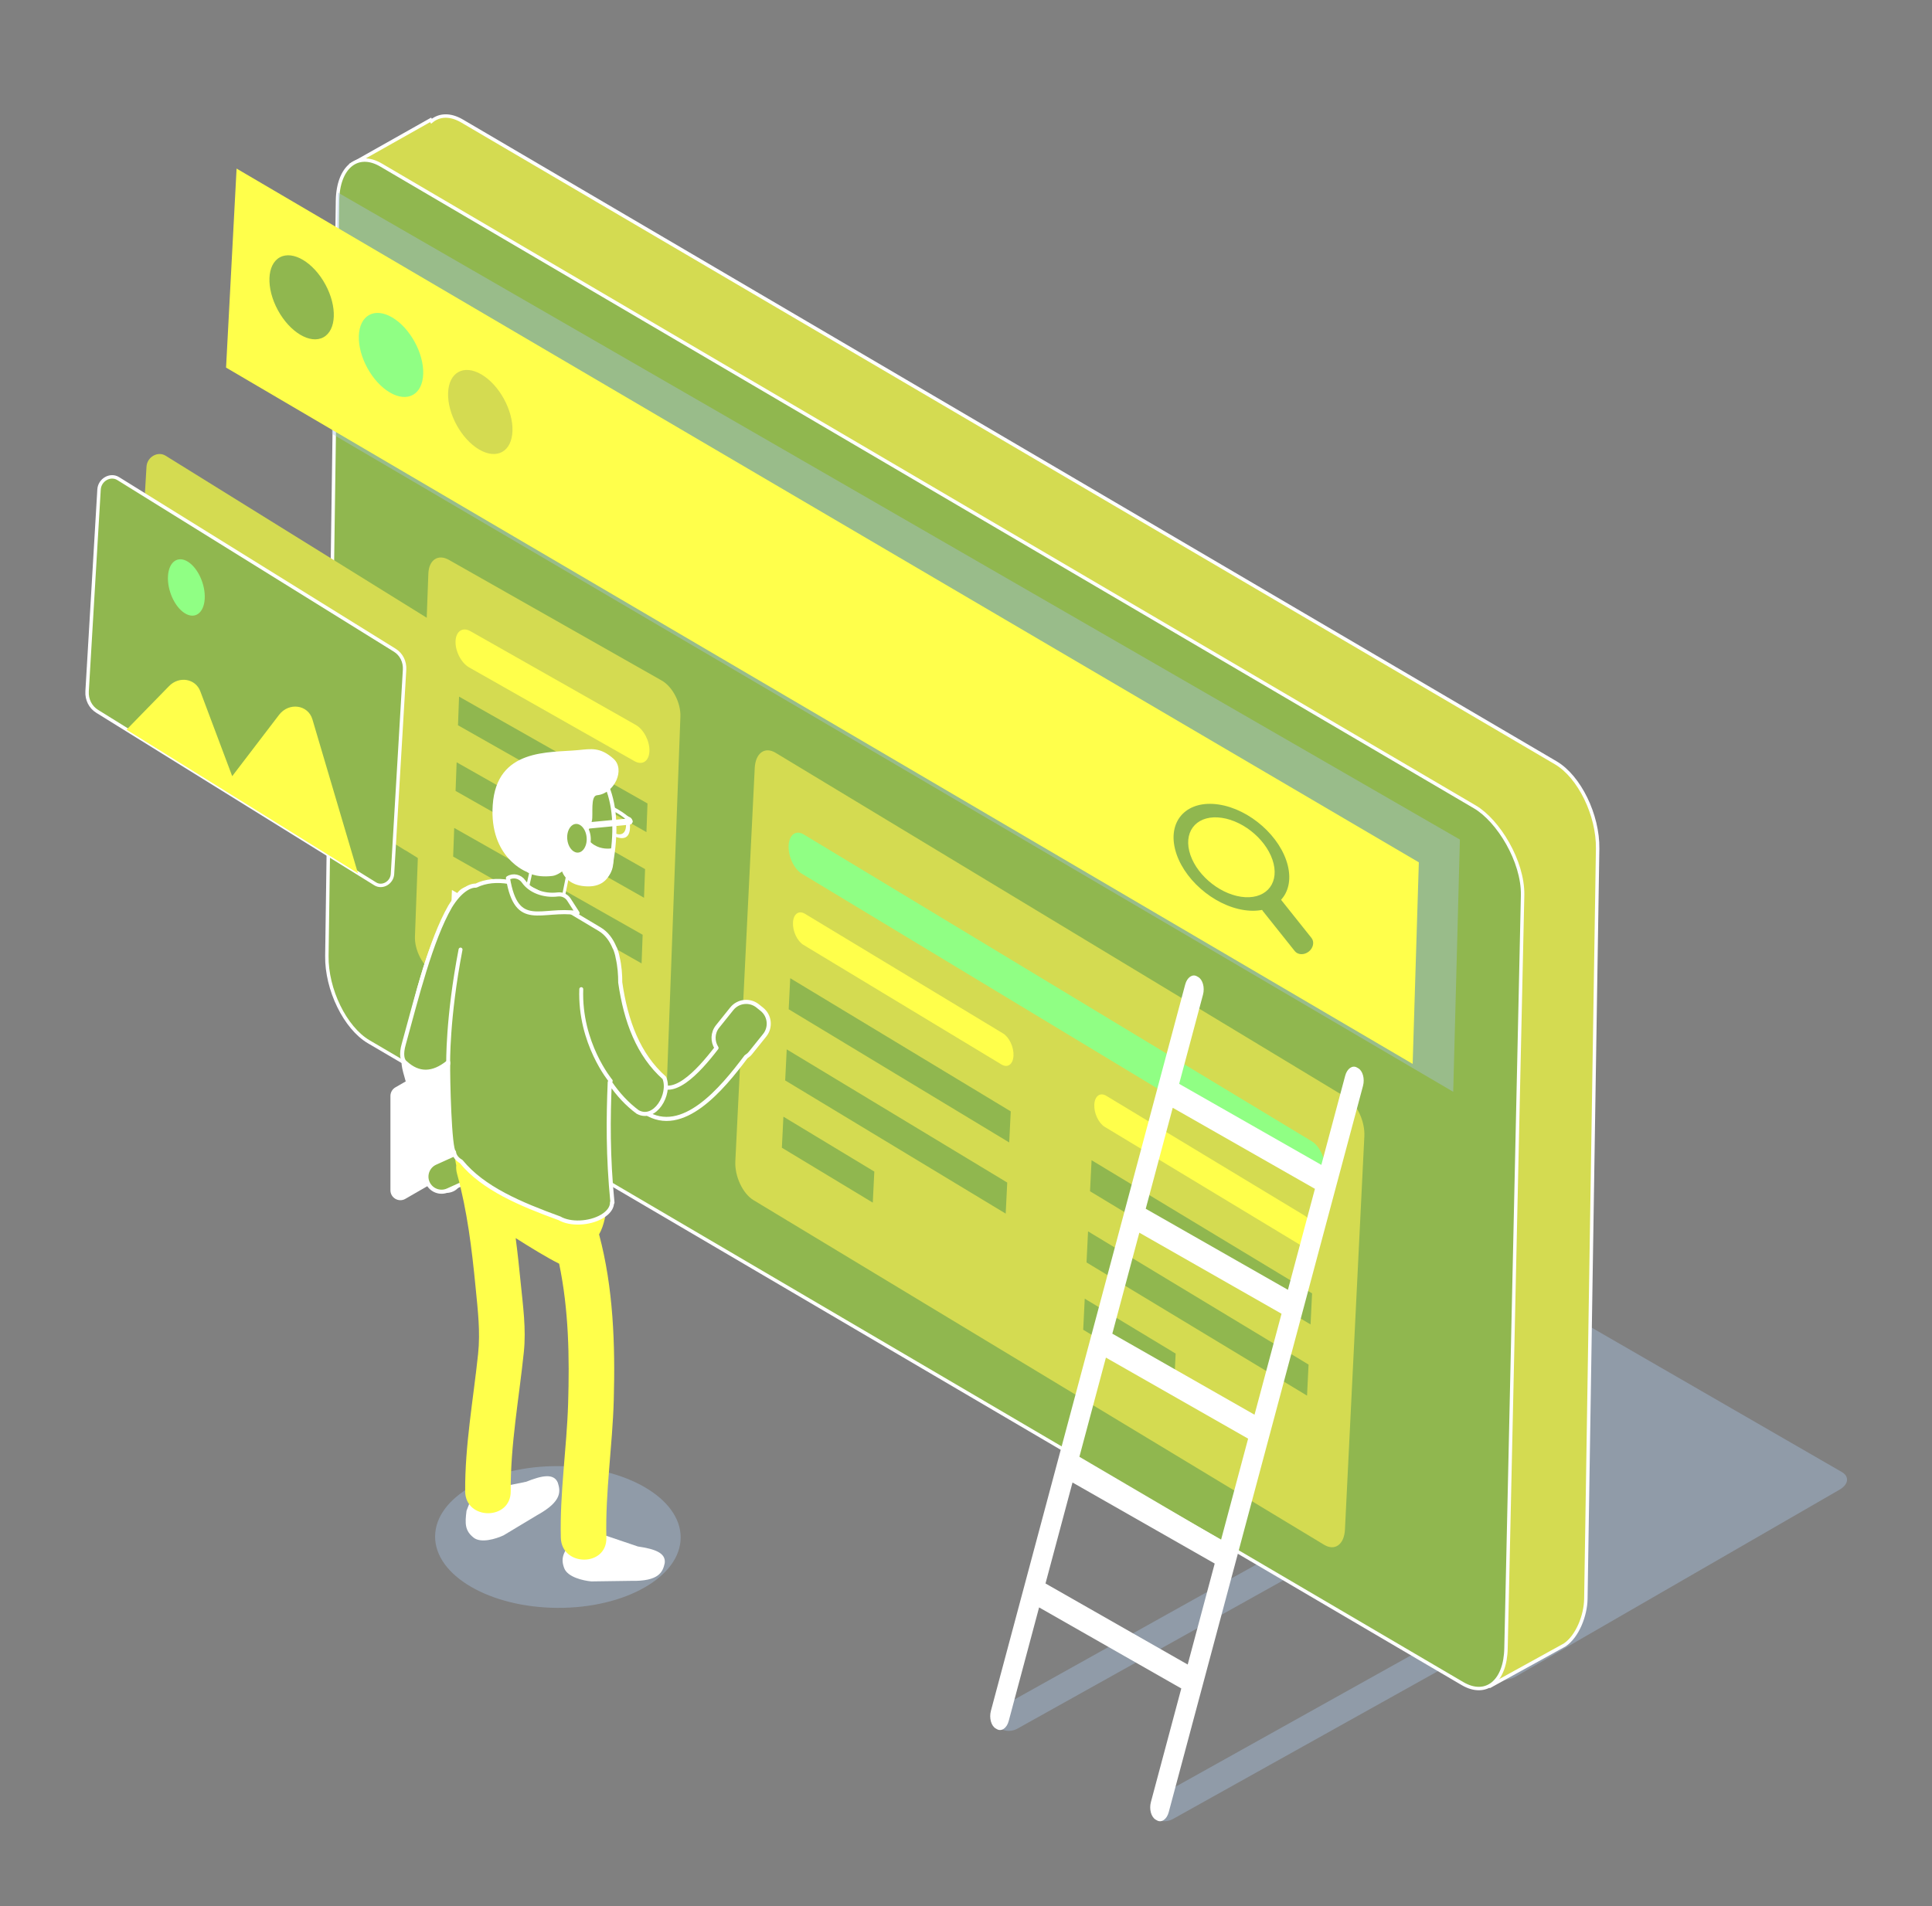 <?xml version="1.0" encoding="utf-8"?>
<!-- Generator: Adobe Illustrator 24.0.1, SVG Export Plug-In . SVG Version: 6.00 Build 0)  -->
<svg version="1.1" xmlns="http://www.w3.org/2000/svg" xmlns:xlink="http://www.w3.org/1999/xlink" x="0px" y="0px"
	 viewBox="0 0 632.938 624.682" enable-background="new 0 0 632.938 624.682" xml:space="preserve">
<rect x="0" y="0" width="632.938" height="624.682" fill="#808080" stroke="none"/>
<g id="background" display="none">
	<rect x="-34.206" y="-24.164" display="inline" fill="#90B74F" width="691.658" height="667.531"/>
</g>
<g id="image">
	<path opacity="0.4" fill="#A8C4E5" d="M486.732,549.711L265.709,422.104c-2.558-1.477-2.234-4.081,0.72-5.786l105.91-61.147
		c2.954-1.706,7.464-1.892,10.022-0.415l221.022,127.608c2.558,1.477,2.234,4.081-0.719,5.786l-105.91,61.148
		C493.8,551.001,489.29,551.188,486.732,549.711z"/>
	<path opacity="0.4" fill="#A8C4E5" d="M490.054,526.932l-110.347,61.585c-2.479,1.384-3.472,4.211-2.206,6.283
		c1.266,2.072,4.33,2.635,6.809,1.251l114.583-63.949L490.054,526.932z"/>
	<path opacity="0.4" fill="#A8C4E5" d="M439.438,507.238l-9.051-5.051l-101.631,56.721c-2.479,1.384-3.472,4.211-2.206,6.283
		c1.266,2.072,4.33,2.635,6.809,1.251L439.438,507.238z"/>
	<path fill="#D4DB51" stroke="#FFFFFF" stroke-width="1.126" stroke-miterlimit="10" d="M509.687,249.969L151.377,39.656
		c-3.886-2.281-7.432-2.088-10.019,0.061l-0.297-0.427L115.14,53.904c0,0,13.996,22.617,21.452,33.611l-2.978,211.314
		c-0.155,10.992,5.985,23.581,13.714,28.117L477.03,520.468l-8.833,20.61l19.949,11.452l24.451-13.488
		c4.16-2.783,6.866-9.634,6.943-15.126l3.86-245.83C523.556,267.094,517.416,254.505,509.687,249.969z"/>
	
		<path fill="#90B74F" stroke="#FFFFFF" stroke-width="1.126" stroke-linecap="round" stroke-linejoin="round" stroke-miterlimit="10" d="
		M479.107,551.691l-358.31-210.313c-7.729-4.536-13.868-17.125-13.714-28.117l3.488-247.484
		c0.155-10.992,6.546-16.226,14.275-11.689l358.31,210.313c7.729,4.536,15.817,17.846,15.663,28.838l-5.437,246.763
		C493.226,550.994,486.835,556.228,479.107,551.691z"/>
	<polygon opacity="0.4" fill="#A8C4E5" points="476.083,357.773 108.733,142.153 110.65,63.076 478.27,275.116 	"/>
	<polygon fill="#FFFF4B" points="462.797,348.632 74.059,120.459 77.507,55.241 464.821,282.579 	"/>
	
		<ellipse transform="matrix(0.878 -0.478 0.478 0.878 -34.554 59.15)" fill="#90B74F" cx="98.862" cy="97.42" rx="8.85" ry="14.923"/>
	<path fill="#90FF84" d="M138.646,122.503c-0.208,6.795-5.098,9.531-10.923,6.113c-5.824-3.419-10.377-11.698-10.169-18.492
		c0.208-6.794,5.099-9.531,10.923-6.112C134.302,107.43,138.855,115.709,138.646,122.503z"/>
	<path fill="#D4DB51" d="M167.891,141.192c-0.208,6.794-5.098,9.531-10.923,6.113c-5.824-3.419-10.377-11.698-10.168-18.492
		c0.208-6.794,5.098-9.531,10.923-6.113C163.546,126.118,168.099,134.397,167.891,141.192z"/>
	<path fill="#90B74F" d="M421.904,283.682c2.313,9.54-4.097,16.067-14.289,14.549c-10.192-1.518-20.365-10.513-22.677-20.053
		c-2.313-9.54,4.098-16.067,14.289-14.549C409.419,265.146,419.592,274.142,421.904,283.682z M417.235,282.986
		c-1.728-7.13-9.331-13.853-16.948-14.987c-7.617-1.134-12.408,3.744-10.68,10.874c1.728,7.13,9.331,13.853,16.949,14.987
		C414.173,294.994,418.963,290.116,417.235,282.986z"/>
	<path fill="#90B74F" d="M428.759,311.831L428.759,311.831c-1.504,1.187-3.565,1.117-4.58-0.157l-10.467-13.133
		c-1.015-1.273-0.614-3.286,0.89-4.474l0,0c1.504-1.187,3.565-1.117,4.58,0.157l10.467,13.133
		C430.664,308.63,430.263,310.643,428.759,311.831z"/>
	<g>
		<path fill="#D4DB51" d="M211.784,358.207l-69.717-39.537c-3.551-2.014-6.294-7.301-6.127-11.81l4.391-118.877
			c0.167-4.509,3.18-6.532,6.73-4.518l69.717,39.537c3.551,2.013,6.294,7.301,6.127,11.81l-4.391,118.877
			C218.348,358.198,215.334,360.221,211.784,358.207z"/>
		<path fill="#FFFF4B" d="M207.868,249.429l-54.176-30.724c-2.58-1.463-4.573-5.305-4.452-8.581l0,0
			c0.121-3.276,2.31-4.746,4.89-3.283l54.176,30.724c2.58,1.463,4.573,5.305,4.452,8.581l0,0
			C212.638,249.423,210.448,250.892,207.868,249.429z"/>
		<polygon fill="#90B74F" points="211.779,272.677 150.045,237.668 150.392,228.281 212.125,263.29 		"/>
		<polygon fill="#90B74F" points="210.984,294.189 149.251,259.18 149.598,249.793 211.331,284.802 		"/>
		<polygon fill="#90B74F" points="210.19,315.701 148.456,280.691 148.803,271.304 210.536,306.314 		"/>
		<polygon fill="#FFFFFF" points="177.679,318.028 147.705,301.029 148.052,291.643 178.026,308.641 		"/>
	</g>
	<g>
		<path fill="#D4DB51" d="M433.792,506.216l-186.939-112.94c-3.528-2.132-6.193-7.823-5.952-12.711l6.356-128.889
			c0.241-4.889,3.297-7.124,6.825-4.992l186.939,112.94c3.528,2.132,6.193,7.823,5.952,12.711l-6.356,128.889
			C440.376,506.113,437.321,508.348,433.792,506.216z"/>
		<g>
			<path fill="#90FF84" d="M429.122,386.861L262.684,286.307c-2.564-1.549-4.5-5.684-4.325-9.236v0
				c0.175-3.552,2.395-5.176,4.959-3.627l166.437,100.554c2.564,1.549,4.5,5.684,4.325,9.236v0
				C433.905,386.786,431.685,388.41,429.122,386.861z"/>
			<path fill="#FFFF4B" d="M426.823,408.472l-64.897-39.207c-2.028-1.225-3.56-4.497-3.422-7.307l0,0
				c0.139-2.811,1.895-4.095,3.924-2.87l64.897,39.207c2.028,1.225,3.56,4.497,3.422,7.308l0,0
				C430.608,408.412,428.851,409.697,426.823,408.472z"/>
			<path fill="#FFFF4B" d="M328.103,348.829l-64.897-39.208c-2.028-1.225-3.56-4.497-3.422-7.308l0,0
				c0.139-2.811,1.895-4.095,3.924-2.87l64.896,39.207c2.028,1.225,3.56,4.497,3.422,7.308v0
				C331.888,348.77,330.131,350.055,328.103,348.829z"/>
			<polygon fill="#90B74F" points="429.346,434.014 357.104,390.369 357.606,380.191 429.847,423.836 			"/>
			<polygon fill="#90B74F" points="330.625,374.372 258.383,330.726 258.885,320.549 331.127,364.194 			"/>
			<polygon fill="#90B74F" points="428.195,457.337 355.954,413.692 356.455,403.515 428.697,447.16 			"/>
			<polygon fill="#90B74F" points="329.475,397.695 257.233,354.05 257.735,343.872 329.977,387.518 			"/>
			<polygon fill="#90B74F" points="285.931,394.096 256.146,376.101 256.648,365.924 286.433,383.918 			"/>
			<polygon fill="#90B74F" points="384.651,453.738 354.866,435.743 355.368,425.566 385.153,443.561 			"/>
		</g>
	</g>
	<path fill="#D4DB51" d="M144.891,205.59l-90.63-56.251c-2.575-1.598-6.078,0.401-6.266,3.577l-3.914,66.135
		c-0.16,2.696,1.082,5.178,3.268,6.535l9.681,6.009l-0.032,0.032l75.819,47.058l-0.019-0.063l5.674,3.522
		c2.325,1.443,5.486-0.362,5.656-3.229l3.961-66.929C148.245,209.348,147.03,206.918,144.891,205.59z"/>
	<g>
		
			<path fill="#90B74F" stroke="#FFFFFF" stroke-width="1.126" stroke-linecap="round" stroke-linejoin="round" stroke-miterlimit="10" d="
			M122.923,289.631L31.8,233.074c-2.186-1.357-3.428-3.84-3.268-6.535l3.914-66.135c0.188-3.176,3.691-5.175,6.266-3.577
			l90.63,56.251c2.139,1.328,3.354,3.757,3.198,6.395l-3.961,66.929C128.409,289.269,125.247,291.074,122.923,289.631z"/>
		<path fill="#FFFF4B" d="M41.449,239.115l13.938-14.292c3.29-3.374,8.662-2.475,10.236,1.714l10.449,27.81l15.347-20.093
			c3.216-4.211,9.502-3.359,10.934,1.482l14.915,50.437L41.449,239.115z"/>
		<path fill="#90FF84" d="M67.065,196.243c-0.276,4.665-3.193,6.775-6.516,4.713c-3.322-2.062-5.792-7.516-5.516-12.181
			c0.276-4.665,3.193-6.775,6.516-4.713C64.872,186.125,67.341,191.578,67.065,196.243z"/>
	</g>
	<path fill="#FFFFFF" d="M444.957,350.051l-0.422-0.24c-1.488-0.848-3.214,0.36-3.836,2.685l-7.817,29.232l-46.584-26.56
		l7.817-29.231c0.622-2.325-0.087-4.922-1.575-5.77l-0.422-0.24c-1.488-0.848-3.214,0.36-3.836,2.685l-8.455,31.615v0l-0.823,3.077
		l0,0l-10.123,37.854l0,0l-0.606,2.266l-10.34,38.665l0,0l-0.041,0.153l-11.305,42.275l-0.423,1.581l0,0l-10.123,37.854v0
		l-0.823,3.077l0,0l-10.593,39.612c-0.622,2.325,0.087,4.922,1.575,5.77l0.422,0.24c1.488,0.848,3.214-0.36,3.836-2.685
		l9.956-37.229L387,553.299l-9.956,37.228c-0.622,2.325,0.087,4.922,1.575,5.77l0.422,0.24c1.488,0.848,3.214-0.36,3.836-2.685
		l63.656-238.031C447.154,353.496,446.445,350.9,444.957,350.051z M430.784,389.572l-8.848,33.087l-46.584-26.56l8.848-33.087
		L430.784,389.572z M410.99,463.591l-46.584-26.56l8.848-33.087l46.584,26.56L410.99,463.591z M400.044,504.523l-46.583-26.56
		l8.848-33.087l46.584,26.56L400.044,504.523z M342.514,518.894l8.848-33.087l46.583,26.56l-8.848,33.087L342.514,518.894z"/>
	<g>
		
			<ellipse transform="matrix(0.005 -1 1 0.005 -322.025 683.981)" opacity="0.4" fill="#A8C4E5" cx="182.838" cy="503.879" rx="23.225" ry="40.228"/>
		<path fill="#FFFFFF" d="M172.387,485.558l-17.226,3.512l-2.318,5.979c-0.555,4.286-0.526,6.566,2.318,8.827
			c2.39,1.901,7.265,0.434,9.812-0.753l11.064-6.655c8.202-4.519,7.583-7.868,6.698-10.631l0,0
			C181.421,482.743,177.628,483.46,172.387,485.558z"/>
		<path fill="#FFFFFF" d="M208.968,506.769l-16.654-5.634l-5.012,4.001c-2.637,3.424-3.758,5.41-2.439,8.795
			c1.109,2.846,6.06,4.031,8.858,4.287l12.91-0.182c9.362,0.222,10.512-2.983,11.138-5.816l0,0
			C218.192,508.882,214.553,507.593,208.968,506.769z"/>
		<g>
			
				<path fill="#FFFFFF" stroke="#FFFFFF" stroke-width="1.34" stroke-linecap="round" stroke-linejoin="round" stroke-miterlimit="10" d="
				M150.167,293.292c-9.395,14.24-13.544,32.41-17.256,48.852c-0.8,3.543-1.109,5.656-0.167,9.127
				c3.135,11.553,6.691,22.351,8.043,34.395c0.681,6.072,10.29,6.141,9.601,0c-1.255-11.187-3.407-22.213-6.968-32.909
				c-0.671-2.015-1.404-4.003-2.171-5.982c0.703,1.814-0.238,3.151,0.129,1.531c0.229-1.013,0.438-2.03,0.665-3.044
				c3.543-15.839,7.375-33.422,16.415-47.124C161.87,292.966,153.559,288.151,150.167,293.292L150.167,293.292z"/>
		</g>
		<path fill="#FFFFFF" d="M177.157,367.245l-44.36,25.611c-2.173,1.254-4.889-0.314-4.889-2.823v-30.892
			c0-1.164,0.621-2.24,1.63-2.823l44.36-25.611c2.173-1.255,4.889,0.314,4.889,2.823v30.892
			C178.787,365.587,178.166,366.663,177.157,367.245z"/>
		<path fill="#FFFFFF" d="M160.44,358.52c0,3.581-2.53,7.945-5.65,9.746c-3.121,1.802-5.651,0.359-5.651-3.222
			c0-3.581,2.53-7.945,5.651-9.746C157.91,353.496,160.44,354.939,160.44,358.52z"/>
		
			<path fill="#90B74F" stroke="#FFFFFF" stroke-width="1.34" stroke-linecap="round" stroke-linejoin="round" stroke-miterlimit="10" d="
			M153.154,387.152l-6.469,2.926c-2.48,1.122-5.428,0.011-6.55-2.469l0,0c-1.123-2.481-0.011-5.429,2.47-6.551l6.469-2.927
			c2.48-1.122,5.428-0.011,6.55,2.469l0,0C156.747,383.081,155.635,386.029,153.154,387.152z"/>
		<path opacity="0.46" fill="#FFFFFF" d="M190.55,262.209l0.067,1.815c0,0,0.238,5.47-5.145,2.641
			c-5.383-2.829-5.216-9.651-5.216-9.651S184.349,256.533,190.55,262.209z"/>
		<path fill="#513554" d="M185.437,266.824c7.02,3.65,6.772-2.732,6.772-2.732l0.057,0.027l-0.208-2.171
			c-7.832-6.729-12.811-6.407-12.811-6.407S178.417,263.174,185.437,266.824z M180.532,257.27c0,0,3.994-0.21,9.991,5.008
			l0.049,1.572c0,0,0.184,4.74-5.039,2.025C180.31,263.159,180.532,257.27,180.532,257.27z"/>
		<polygon fill="#513554" points="194.835,265.313 190.661,263.409 190.435,261.046 194.609,262.95 		"/>
		<path fill="#513554" d="M179.585,257.354l-0.739-0.337c-0.403-0.184-0.77-0.746-0.819-1.256l0,0
			c-0.049-0.51,0.238-0.773,0.642-0.589l0.739,0.337c0.403,0.184,0.77,0.746,0.819,1.256l0,0
			C180.276,257.274,179.988,257.538,179.585,257.354z"/>
		<path fill="#FFFFFF" d="M206.579,269.67l-0.739-0.337c-0.403-0.184-0.77-0.746-0.819-1.256l0,0
			c-0.049-0.51,0.239-0.773,0.642-0.589l0.739,0.337c0.403,0.184,0.77,0.746,0.819,1.256l0,0
			C207.269,269.59,206.982,269.854,206.579,269.67z"/>
		<g>
			<path fill="#FFFFFF" d="M205.983,267.739c0,0-5.499-5.103-12.698-5.232l0.208,2.171l0.057,0.025c0,0,1.008,6.728,7.939,9.444
				C208.419,276.863,205.983,267.739,205.983,267.739z M201.192,273.019c-5.157-2.021-5.906-7.019-5.906-7.019l-0.261-1.669
				c5.499,0.027,9.901,4.068,9.901,4.068S206.349,275.04,201.192,273.019z"/>
			<path fill="#2E2A4A" d="M196.249,267.202L196.249,267.202c-0.174-0.208-0.228-0.472-0.121-0.59l1.247-1.374
				c0.107-0.118,0.335-0.045,0.508,0.163v0c0.174,0.208,0.228,0.472,0.121,0.59l-1.247,1.374
				C196.651,267.482,196.423,267.41,196.249,267.202z"/>
		</g>
		<path fill="#FCFEFF" d="M181.325,260.098L181.325,260.098c-0.174-0.208-0.228-0.472-0.121-0.59l1.247-1.374
			c0.107-0.118,0.335-0.045,0.508,0.163l0,0c0.174,0.208,0.228,0.472,0.121,0.59l-1.247,1.374
			C181.726,260.379,181.498,260.306,181.325,260.098z"/>
		<path fill="#FFFF4B" d="M196.261,404.501c1.774-3.118,2.326-7.017,2.593-10.681c0.099-1.362,0.167-2.785-0.377-4.037
			c-0.588-1.353-1.804-2.312-2.98-3.203c-9.202-6.965-27.304-24.205-40.161-18.692c-6.121,2.625-7.187,8.024-5.871,13.981
			c-0.076,0.855-0.006,1.776,0.266,2.761c3.346,12.162,4.862,24.709,6.077,37.235c0.718,7.402,1.595,14.464,0.816,21.846
			c-1.566,14.854-4.334,29.992-4.231,44.956c0.066,9.598,14.988,9.62,14.922,0c-0.105-15.189,2.735-30.54,4.3-45.619
			c0.788-7.595-0.274-15.021-1.026-22.613c-0.485-4.9-1.008-9.816-1.648-14.717c4.778,3.036,10.26,6.4,14.235,8.383
			c3.143,14.987,3.41,30.562,2.943,45.818c-0.448,14.61-2.755,29.348-2.389,43.96c0.24,9.585,15.162,9.622,14.922,0
			c-0.376-15.017,2.015-30.156,2.424-45.174C201.568,440.698,200.96,422.031,196.261,404.501z"/>
		<path fill="#90B74F" stroke="#FFFFFF" stroke-miterlimit="10" d="M172.192,293.507l3.903-17.389l10.606,7.138l-3.194,15.832
			C183.195,301.659,171.426,299.414,172.192,293.507z"/>
		
			<path fill="#90B74F" stroke="#FFFFFF" stroke-width="1.34" stroke-linecap="round" stroke-linejoin="round" stroke-miterlimit="10" d="
			M178.63,250.766c0,0-10.632-7.406-10.735,10.592c-0.072,12.52,10.23,20.237,20.5,25.123c6.395,3.042,11.518,2.277,11.868-3.957
			c1.524-9.093,1.546-17.594-1.437-24.911c0.422-7.517-4.749-4.842-13.686-5.328L178.63,250.766z"/>
		<path fill="#FFFFFF" d="M172.55,285.695c0,0-12.298-4.566-11.129-21.869c1.265-18.723,18.484-17.111,28.056-18.029
			c4.238-0.406,7.185-1.017,11.525,2.854c3.947,3.52,0.254,11.432-5.406,11.942c-2.245,0.202-1.217,6.249-1.671,8.323
			c-0.806,3.689-3.103,5.492-3.953,9.069c-0.804,3.384-5.794,8.687-9.037,9.062C175.158,287.715,172.55,285.695,172.55,285.695z"/>
		<path fill="#FFFFFF" d="M206.296,270.242l-15.868,1.521c-0.564,0.054-1.07-0.363-1.124-0.928l0,0
			c-0.054-0.564,0.363-1.07,0.928-1.124l15.868-1.521c0.564-0.054,1.07,0.363,1.124,0.928l0,0
			C207.278,269.682,206.861,270.188,206.296,270.242z"/>
		
			<path fill="#90B74F" stroke="#FFFFFF" stroke-width="1.34" stroke-linecap="round" stroke-linejoin="round" stroke-miterlimit="10" d="
			M249.602,330.747l-1.388-1.113c-2.585-2.073-6.396-1.655-8.47,0.929l-4.666,5.814c-1.659,2.068-1.699,4.907-0.335,7.028
			c-6.058,7.909-15.016,17.613-20.359,10.621c-7.929-10.376-11.402-24.973-12.435-37.638c-0.499-6.115-10.104-6.169-9.601,0
			c0.81,9.93,2.389,19.011,6.541,28.114c2.985,6.544,6.046,15.911,12.506,20.037c12.214,7.801,25.098-7.664,33.011-18.23
			c0.537-0.343,1.041-0.752,1.461-1.275l4.666-5.814C252.606,336.633,252.188,332.821,249.602,330.747z"/>
		<path fill="#FFFFFF" d="M183.877,279.536c-0.592,0.434-2.098,10.699,8.623,10.928c10.367,0.222,8.404-12.559,8.404-12.559
			s-8.357,2.173-10.672-8.194C187.917,259.343,183.877,279.536,183.877,279.536z"/>
		
			<path fill="#90B74F" stroke="#FFFFFF" stroke-width="1.34" stroke-linecap="round" stroke-linejoin="round" stroke-miterlimit="10" d="
			M192.851,274.361c0.254,2.961-1.26,5.51-3.381,5.692c-0.232,0.02-0.462,0.011-0.687-0.025c-1.836-0.294-3.388-2.37-3.614-5.007
			c-0.254-2.961,1.26-5.509,3.382-5.691C190.671,269.146,192.597,271.399,192.851,274.361z"/>
		
			<path fill="#90B74F" stroke="#FFFFFF" stroke-width="1.34" stroke-linecap="round" stroke-linejoin="round" stroke-miterlimit="10" d="
			M217.651,353.228c-8.527-7.581-12.628-18.556-14.455-31.274c0.007-2.458-0.185-5.427-0.872-8.286
			c-0.039-0.549-0.664-2.712-1.019-3.184c-1.031-2.486-2.586-4.667-4.914-6.034c-4.901-2.877-12.505-7.481-18.477-11.116
			c-6.877-4.186-15.537-6.295-21.994-3.112c-2.016-0.103-5.279,1.622-8.465,6.845c-6.353,11.07-10.957,29.783-15.138,44.936
			c-1.056,3.57-0.495,5.589,0.552,6.304c4.225,3.876,8.866,3.918,13.959-0.214c-0.13,5.017,0.456,28.839,1.898,29.396l0.007,0.002
			c0.117,1.183,0.886,2.3,2.353,3.147c7.181,8.805,19.401,13.928,32.229,18.607c3.526,2.036,9.743,1.778,13.814-0.573
			c2.285-1.319,3.428-3.029,3.368-4.635l0.142,0.045c-1.498-15.241-1.374-27.65-0.883-39.454c2.715,4.028,5.779,7.266,9.136,9.751
			C214.531,367.501,219.806,358.601,217.651,353.228z"/>
		<path fill="none" stroke="#FFFFFF" stroke-width="1.286" stroke-linecap="round" stroke-miterlimit="10" d="M200.079,354.201
			c0,0-10.291-12.273-9.648-30.068"/>
		<path fill="none" stroke="#FFFFFF" stroke-width="1.286" stroke-linecap="round" stroke-miterlimit="10" d="M146.833,348.644
			c0,0-0.31-14.861,4.045-37.48"/>
		
			<path fill="#90B74F" stroke="#FFFFFF" stroke-width="1.34" stroke-linecap="round" stroke-linejoin="round" stroke-miterlimit="10" d="
			M189.211,299.205c-11.912-1.792-19.958,5.698-22.803-11.46v0c1.738-1.077,3.98-0.555,5.144,1.126
			c2.044,2.953,6.393,4.82,11.196,4.231c1.438-0.176,2.85,0.486,3.634,1.704L189.211,299.205z"/>
	</g>
</g>
</svg>
